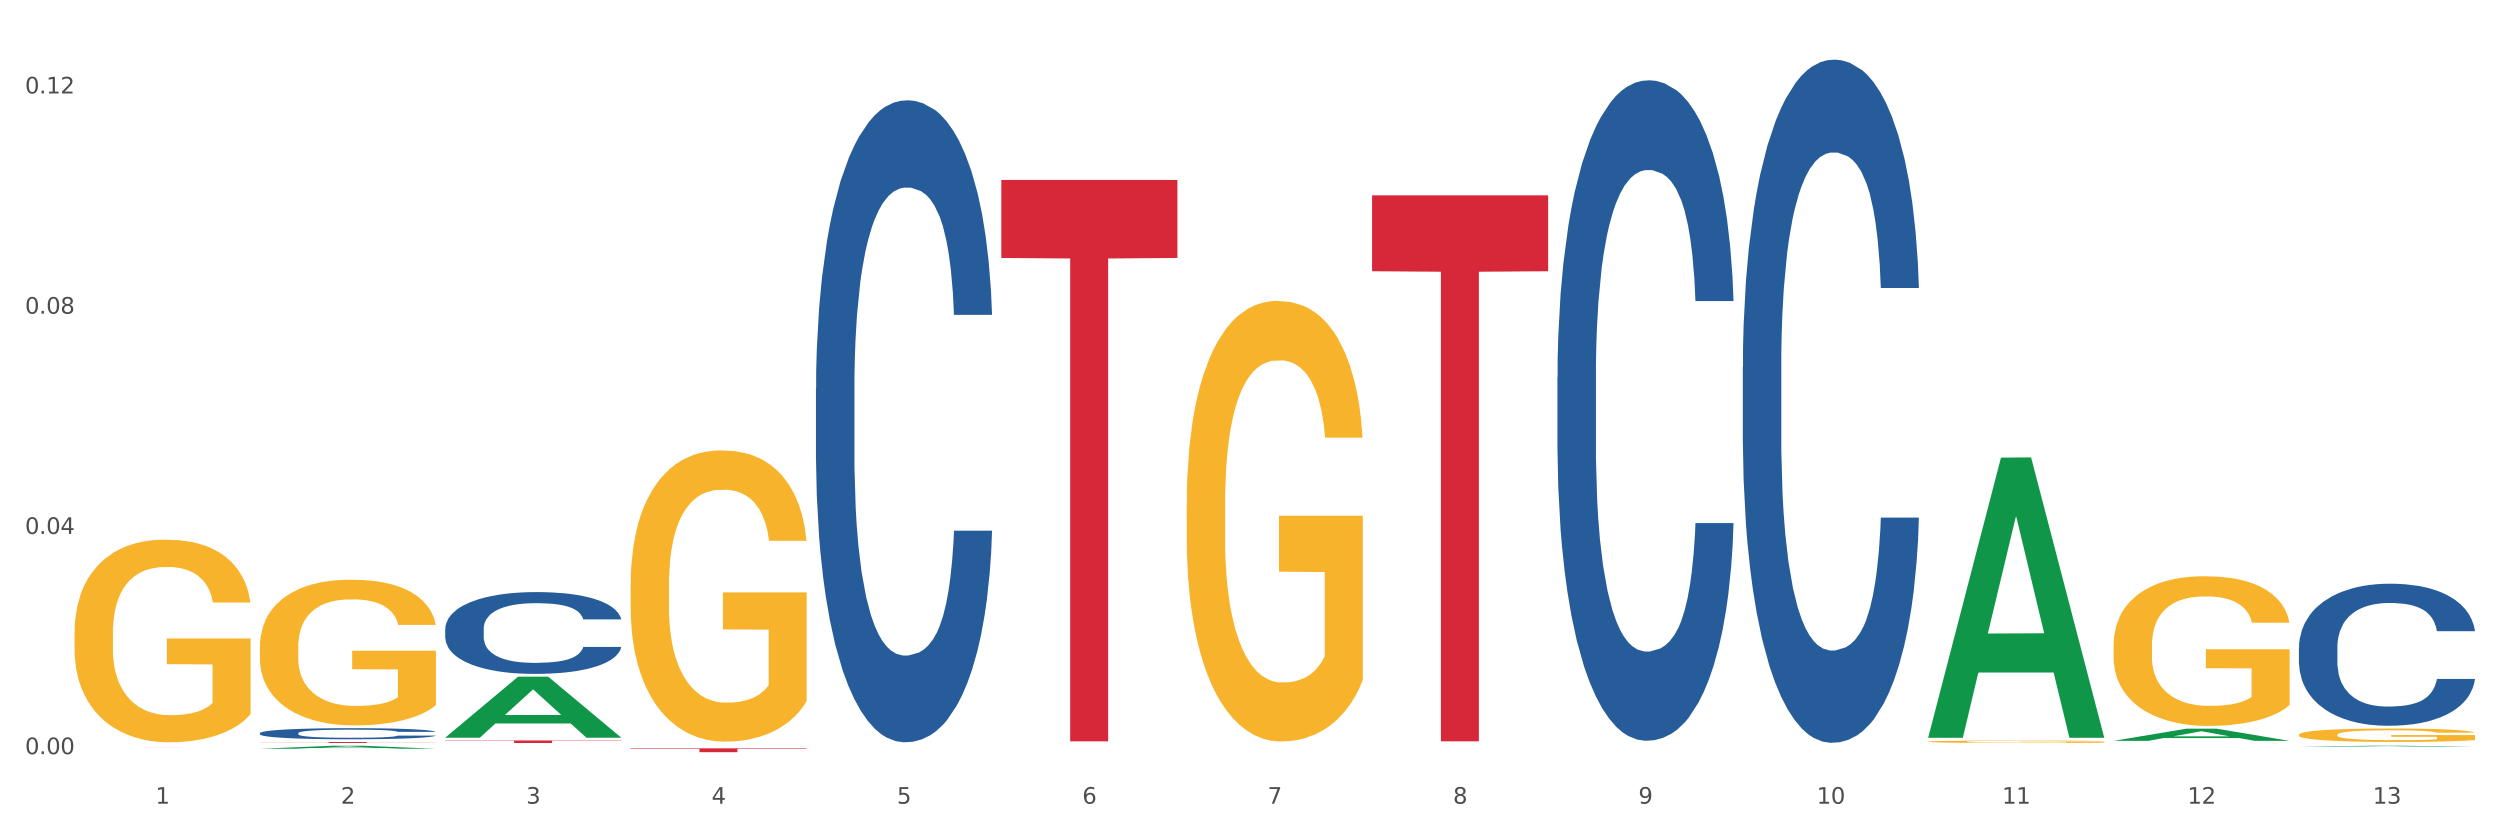 <?xml version="1.0" encoding="utf-8" standalone="no"?>
<!DOCTYPE svg PUBLIC "-//W3C//DTD SVG 1.1//EN"
  "http://www.w3.org/Graphics/SVG/1.1/DTD/svg11.dtd">
<svg xmlns:xlink="http://www.w3.org/1999/xlink" width="1080pt" height="360pt" viewBox="0 0 1080 360" xmlns="http://www.w3.org/2000/svg" version="1.1">
 <rect x="0" y="0" width="1080" height="360" fill="#333333" stroke="none"/>
 <defs>
  <style type="text/css">*{stroke-linejoin: round; stroke-linecap: butt}</style>
 </defs>
 <g id="figure_1">
  <g id="patch_1">
   <path d="M 0 360 
L 1080 360 
L 1080 0 
L 0 0 
z
" style="fill: #ffffff; stroke: #ffffff; stroke-linejoin: miter"/>
  </g>
  <g id="axes_1">
   <g id="matplotlib.axis_1">
    <g id="xtick_1">
     <g id="text_1">
      <!-- 1 -->
      <g style="fill: #4d4d4d" transform="translate(67.159 347.204) scale(0.096 -0.096)">
       <defs>
        <path id="DejaVuSans-31" d="M 794 531 
L 1825 531 
L 1825 4091 
L 703 3866 
L 703 4441 
L 1819 4666 
L 2450 4666 
L 2450 531 
L 3481 531 
L 3481 0 
L 794 0 
L 794 531 
z
" transform="scale(0.016)"/>
       </defs>
       <use xlink:href="#DejaVuSans-31"/>
      </g>
     </g>
    </g>
    <g id="xtick_2">
     <g id="text_2">
      <!-- 2 -->
      <g style="fill: #4d4d4d" transform="translate(147.238 347.204) scale(0.096 -0.096)">
       <defs>
        <path id="DejaVuSans-32" d="M 1228 531 
L 3431 531 
L 3431 0 
L 469 0 
L 469 531 
Q 828 903 1448 1529 
Q 2069 2156 2228 2338 
Q 2531 2678 2651 2914 
Q 2772 3150 2772 3378 
Q 2772 3750 2511 3984 
Q 2250 4219 1831 4219 
Q 1534 4219 1204 4116 
Q 875 4013 500 3803 
L 500 4441 
Q 881 4594 1212 4672 
Q 1544 4750 1819 4750 
Q 2544 4750 2975 4387 
Q 3406 4025 3406 3419 
Q 3406 3131 3298 2873 
Q 3191 2616 2906 2266 
Q 2828 2175 2409 1742 
Q 1991 1309 1228 531 
z
" transform="scale(0.016)"/>
       </defs>
       <use xlink:href="#DejaVuSans-32"/>
      </g>
     </g>
    </g>
    <g id="xtick_3">
     <g id="text_3">
      <!-- 3 -->
      <g style="fill: #4d4d4d" transform="translate(227.317 347.204) scale(0.096 -0.096)">
       <defs>
        <path id="DejaVuSans-33" d="M 2597 2516 
Q 3050 2419 3304 2112 
Q 3559 1806 3559 1356 
Q 3559 666 3084 287 
Q 2609 -91 1734 -91 
Q 1441 -91 1130 -33 
Q 819 25 488 141 
L 488 750 
Q 750 597 1062 519 
Q 1375 441 1716 441 
Q 2309 441 2620 675 
Q 2931 909 2931 1356 
Q 2931 1769 2642 2001 
Q 2353 2234 1838 2234 
L 1294 2234 
L 1294 2753 
L 1863 2753 
Q 2328 2753 2575 2939 
Q 2822 3125 2822 3475 
Q 2822 3834 2567 4026 
Q 2313 4219 1838 4219 
Q 1578 4219 1281 4162 
Q 984 4106 628 3988 
L 628 4550 
Q 988 4650 1302 4700 
Q 1616 4750 1894 4750 
Q 2613 4750 3031 4423 
Q 3450 4097 3450 3541 
Q 3450 3153 3228 2886 
Q 3006 2619 2597 2516 
z
" transform="scale(0.016)"/>
       </defs>
       <use xlink:href="#DejaVuSans-33"/>
      </g>
     </g>
    </g>
    <g id="xtick_4">
     <g id="text_4">
      <!-- 4 -->
      <g style="fill: #4d4d4d" transform="translate(307.396 347.204) scale(0.096 -0.096)">
       <defs>
        <path id="DejaVuSans-34" d="M 2419 4116 
L 825 1625 
L 2419 1625 
L 2419 4116 
z
M 2253 4666 
L 3047 4666 
L 3047 1625 
L 3713 1625 
L 3713 1100 
L 3047 1100 
L 3047 0 
L 2419 0 
L 2419 1100 
L 313 1100 
L 313 1709 
L 2253 4666 
z
" transform="scale(0.016)"/>
       </defs>
       <use xlink:href="#DejaVuSans-34"/>
      </g>
     </g>
    </g>
    <g id="xtick_5">
     <g id="text_5">
      <!-- 5 -->
      <g style="fill: #4d4d4d" transform="translate(387.475 347.204) scale(0.096 -0.096)">
       <defs>
        <path id="DejaVuSans-35" d="M 691 4666 
L 3169 4666 
L 3169 4134 
L 1269 4134 
L 1269 2991 
Q 1406 3038 1543 3061 
Q 1681 3084 1819 3084 
Q 2600 3084 3056 2656 
Q 3513 2228 3513 1497 
Q 3513 744 3044 326 
Q 2575 -91 1722 -91 
Q 1428 -91 1123 -41 
Q 819 9 494 109 
L 494 744 
Q 775 591 1075 516 
Q 1375 441 1709 441 
Q 2250 441 2565 725 
Q 2881 1009 2881 1497 
Q 2881 1984 2565 2268 
Q 2250 2553 1709 2553 
Q 1456 2553 1204 2497 
Q 953 2441 691 2322 
L 691 4666 
z
" transform="scale(0.016)"/>
       </defs>
       <use xlink:href="#DejaVuSans-35"/>
      </g>
     </g>
    </g>
    <g id="xtick_6">
     <g id="text_6">
      <!-- 6 -->
      <g style="fill: #4d4d4d" transform="translate(467.554 347.204) scale(0.096 -0.096)">
       <defs>
        <path id="DejaVuSans-36" d="M 2113 2584 
Q 1688 2584 1439 2293 
Q 1191 2003 1191 1497 
Q 1191 994 1439 701 
Q 1688 409 2113 409 
Q 2538 409 2786 701 
Q 3034 994 3034 1497 
Q 3034 2003 2786 2293 
Q 2538 2584 2113 2584 
z
M 3366 4563 
L 3366 3988 
Q 3128 4100 2886 4159 
Q 2644 4219 2406 4219 
Q 1781 4219 1451 3797 
Q 1122 3375 1075 2522 
Q 1259 2794 1537 2939 
Q 1816 3084 2150 3084 
Q 2853 3084 3261 2657 
Q 3669 2231 3669 1497 
Q 3669 778 3244 343 
Q 2819 -91 2113 -91 
Q 1303 -91 875 529 
Q 447 1150 447 2328 
Q 447 3434 972 4092 
Q 1497 4750 2381 4750 
Q 2619 4750 2861 4703 
Q 3103 4656 3366 4563 
z
" transform="scale(0.016)"/>
       </defs>
       <use xlink:href="#DejaVuSans-36"/>
      </g>
     </g>
    </g>
    <g id="xtick_7">
     <g id="text_7">
      <!-- 7 -->
      <g style="fill: #4d4d4d" transform="translate(547.634 347.204) scale(0.096 -0.096)">
       <defs>
        <path id="DejaVuSans-37" d="M 525 4666 
L 3525 4666 
L 3525 4397 
L 1831 0 
L 1172 0 
L 2766 4134 
L 525 4134 
L 525 4666 
z
" transform="scale(0.016)"/>
       </defs>
       <use xlink:href="#DejaVuSans-37"/>
      </g>
     </g>
    </g>
    <g id="xtick_8">
     <g id="text_8">
      <!-- 8 -->
      <g style="fill: #4d4d4d" transform="translate(627.713 347.204) scale(0.096 -0.096)">
       <defs>
        <path id="DejaVuSans-38" d="M 2034 2216 
Q 1584 2216 1326 1975 
Q 1069 1734 1069 1313 
Q 1069 891 1326 650 
Q 1584 409 2034 409 
Q 2484 409 2743 651 
Q 3003 894 3003 1313 
Q 3003 1734 2745 1975 
Q 2488 2216 2034 2216 
z
M 1403 2484 
Q 997 2584 770 2862 
Q 544 3141 544 3541 
Q 544 4100 942 4425 
Q 1341 4750 2034 4750 
Q 2731 4750 3128 4425 
Q 3525 4100 3525 3541 
Q 3525 3141 3298 2862 
Q 3072 2584 2669 2484 
Q 3125 2378 3379 2068 
Q 3634 1759 3634 1313 
Q 3634 634 3220 271 
Q 2806 -91 2034 -91 
Q 1263 -91 848 271 
Q 434 634 434 1313 
Q 434 1759 690 2068 
Q 947 2378 1403 2484 
z
M 1172 3481 
Q 1172 3119 1398 2916 
Q 1625 2713 2034 2713 
Q 2441 2713 2670 2916 
Q 2900 3119 2900 3481 
Q 2900 3844 2670 4047 
Q 2441 4250 2034 4250 
Q 1625 4250 1398 4047 
Q 1172 3844 1172 3481 
z
" transform="scale(0.016)"/>
       </defs>
       <use xlink:href="#DejaVuSans-38"/>
      </g>
     </g>
    </g>
    <g id="xtick_9">
     <g id="text_9">
      <!-- 9 -->
      <g style="fill: #4d4d4d" transform="translate(707.792 347.204) scale(0.096 -0.096)">
       <defs>
        <path id="DejaVuSans-39" d="M 703 97 
L 703 672 
Q 941 559 1184 500 
Q 1428 441 1663 441 
Q 2288 441 2617 861 
Q 2947 1281 2994 2138 
Q 2813 1869 2534 1725 
Q 2256 1581 1919 1581 
Q 1219 1581 811 2004 
Q 403 2428 403 3163 
Q 403 3881 828 4315 
Q 1253 4750 1959 4750 
Q 2769 4750 3195 4129 
Q 3622 3509 3622 2328 
Q 3622 1225 3098 567 
Q 2575 -91 1691 -91 
Q 1453 -91 1209 -44 
Q 966 3 703 97 
z
M 1959 2075 
Q 2384 2075 2632 2365 
Q 2881 2656 2881 3163 
Q 2881 3666 2632 3958 
Q 2384 4250 1959 4250 
Q 1534 4250 1286 3958 
Q 1038 3666 1038 3163 
Q 1038 2656 1286 2365 
Q 1534 2075 1959 2075 
z
" transform="scale(0.016)"/>
       </defs>
       <use xlink:href="#DejaVuSans-39"/>
      </g>
     </g>
    </g>
    <g id="xtick_10">
     <g id="text_10">
      <!-- 10 -->
      <g style="fill: #4d4d4d" transform="translate(784.817 347.204) scale(0.096 -0.096)">
       <defs>
        <path id="DejaVuSans-30" d="M 2034 4250 
Q 1547 4250 1301 3770 
Q 1056 3291 1056 2328 
Q 1056 1369 1301 889 
Q 1547 409 2034 409 
Q 2525 409 2770 889 
Q 3016 1369 3016 2328 
Q 3016 3291 2770 3770 
Q 2525 4250 2034 4250 
z
M 2034 4750 
Q 2819 4750 3233 4129 
Q 3647 3509 3647 2328 
Q 3647 1150 3233 529 
Q 2819 -91 2034 -91 
Q 1250 -91 836 529 
Q 422 1150 422 2328 
Q 422 3509 836 4129 
Q 1250 4750 2034 4750 
z
" transform="scale(0.016)"/>
       </defs>
       <use xlink:href="#DejaVuSans-31"/>
       <use xlink:href="#DejaVuSans-30" transform="translate(63.623 0)"/>
      </g>
     </g>
    </g>
    <g id="xtick_11">
     <g id="text_11">
      <!-- 11 -->
      <g style="fill: #4d4d4d" transform="translate(864.896 347.204) scale(0.096 -0.096)">
       <use xlink:href="#DejaVuSans-31"/>
       <use xlink:href="#DejaVuSans-31" transform="translate(63.623 0)"/>
      </g>
     </g>
    </g>
    <g id="xtick_12">
     <g id="text_12">
      <!-- 12 -->
      <g style="fill: #4d4d4d" transform="translate(944.975 347.204) scale(0.096 -0.096)">
       <use xlink:href="#DejaVuSans-31"/>
       <use xlink:href="#DejaVuSans-32" transform="translate(63.623 0)"/>
      </g>
     </g>
    </g>
    <g id="xtick_13">
     <g id="text_13">
      <!-- 13 -->
      <g style="fill: #4d4d4d" transform="translate(1025.054 347.204) scale(0.096 -0.096)">
       <use xlink:href="#DejaVuSans-31"/>
       <use xlink:href="#DejaVuSans-33" transform="translate(63.623 0)"/>
      </g>
     </g>
    </g>
    <g id="xtick_14"/>
    <g id="xtick_15"/>
    <g id="xtick_16"/>
    <g id="xtick_17"/>
    <g id="xtick_18"/>
    <g id="xtick_19"/>
    <g id="xtick_20"/>
    <g id="xtick_21"/>
    <g id="xtick_22"/>
    <g id="xtick_23"/>
    <g id="xtick_24"/>
    <g id="xtick_25"/>
   </g>
   <g id="matplotlib.axis_2">
    <g id="ytick_1">
     <g id="text_14">
      <!-- 0.00 -->
      <g style="fill: #4d4d4d" transform="translate(10.8 325.802) scale(0.096 -0.096)">
       <defs>
        <path id="DejaVuSans-2e" d="M 684 794 
L 1344 794 
L 1344 0 
L 684 0 
L 684 794 
z
" transform="scale(0.016)"/>
       </defs>
       <use xlink:href="#DejaVuSans-30"/>
       <use xlink:href="#DejaVuSans-2e" transform="translate(63.623 0)"/>
       <use xlink:href="#DejaVuSans-30" transform="translate(95.41 0)"/>
       <use xlink:href="#DejaVuSans-30" transform="translate(159.033 0)"/>
      </g>
     </g>
    </g>
    <g id="ytick_2">
     <g id="text_15">
      <!-- 0.04 -->
      <g style="fill: #4d4d4d" transform="translate(10.8 230.66) scale(0.096 -0.096)">
       <use xlink:href="#DejaVuSans-30"/>
       <use xlink:href="#DejaVuSans-2e" transform="translate(63.623 0)"/>
       <use xlink:href="#DejaVuSans-30" transform="translate(95.41 0)"/>
       <use xlink:href="#DejaVuSans-34" transform="translate(159.033 0)"/>
      </g>
     </g>
    </g>
    <g id="ytick_3">
     <g id="text_16">
      <!-- 0.08 -->
      <g style="fill: #4d4d4d" transform="translate(10.8 135.517) scale(0.096 -0.096)">
       <use xlink:href="#DejaVuSans-30"/>
       <use xlink:href="#DejaVuSans-2e" transform="translate(63.623 0)"/>
       <use xlink:href="#DejaVuSans-30" transform="translate(95.41 0)"/>
       <use xlink:href="#DejaVuSans-38" transform="translate(159.033 0)"/>
      </g>
     </g>
    </g>
    <g id="ytick_4">
     <g id="text_17">
      <!-- 0.12 -->
      <g style="fill: #4d4d4d" transform="translate(10.8 40.374) scale(0.096 -0.096)">
       <use xlink:href="#DejaVuSans-30"/>
       <use xlink:href="#DejaVuSans-2e" transform="translate(63.623 0)"/>
       <use xlink:href="#DejaVuSans-31" transform="translate(95.41 0)"/>
       <use xlink:href="#DejaVuSans-32" transform="translate(159.033 0)"/>
      </g>
     </g>
    </g>
    <g id="ytick_5"/>
    <g id="ytick_6"/>
    <g id="ytick_7"/>
   </g>
   <g id="PolyCollection_1">
    <path d="M 112.254 323.459 
L 112.333 323.458 
L 143.704 322.156 
L 156.723 322.155 
L 188.329 323.462 
L 173.271 323.462 
L 166.448 323.157 
L 134.057 323.157 
L 133.822 323.162 
L 127.234 323.462 
L 112.254 323.462 
L 112.254 323.459 
L 138.135 322.976 
L 162.37 322.975 
L 150.37 322.434 
L 150.213 322.431 
L 150.056 322.435 
L 138.057 322.975 
L 138.135 322.976 
L 112.254 323.459 
z
" clip-path="url(#p201e40724d)" style="fill: #109648"/>
    <path d="M 272.412 323.274 
L 348.488 323.274 
L 348.488 323.507 
L 318.562 323.508 
L 318.562 324.95 
L 302.157 324.95 
L 302.157 323.508 
L 272.412 323.507 
L 272.412 323.275 
L 272.412 323.274 
z
" clip-path="url(#p201e40724d)" style="fill: #d62839"/>
    <path d="M 192.333 319.873 
L 268.408 319.873 
L 268.408 320.025 
L 238.483 320.027 
L 238.483 320.969 
L 222.078 320.969 
L 222.078 320.027 
L 192.333 320.025 
L 192.333 319.874 
L 192.333 319.873 
z
" clip-path="url(#p201e40724d)" style="fill: #d62839"/>
    <path d="M 112.254 320.549 
L 188.329 320.549 
L 188.329 320.608 
L 158.404 320.608 
L 158.404 320.969 
L 141.999 320.969 
L 141.999 320.608 
L 112.254 320.608 
L 112.254 320.55 
L 112.254 320.549 
z
" clip-path="url(#p201e40724d)" style="fill: #d62839"/>
    <path d="M 32.175 322.982 
L 108.25 322.982 
L 108.25 322.988 
L 78.325 322.988 
L 78.325 323.027 
L 61.92 323.027 
L 61.92 322.988 
L 32.175 322.988 
L 32.175 322.982 
L 32.175 322.982 
z
" clip-path="url(#p201e40724d)" style="fill: #d62839"/>
    <path d="M 192.333 271.66 
L 192.423 271.627 
L 192.423 270.724 
L 192.693 269.497 
L 193.682 267.238 
L 194.941 265.527 
L 197.099 263.526 
L 198.268 262.687 
L 199.797 261.751 
L 202.944 260.234 
L 206.541 258.943 
L 209.059 258.233 
L 210.947 257.781 
L 215.174 256.974 
L 217.602 256.619 
L 220.12 256.328 
L 222.278 256.135 
L 225.875 255.909 
L 228.752 255.812 
L 232.079 255.78 
L 234.867 255.812 
L 238.554 255.941 
L 243.949 256.328 
L 246.018 256.554 
L 248.805 256.941 
L 251.683 257.458 
L 254.021 257.974 
L 256.718 258.717 
L 259.506 259.685 
L 262.204 260.911 
L 264.092 262.041 
L 265.621 263.235 
L 266.97 264.688 
L 267.959 266.269 
L 268.408 267.593 
L 251.953 267.593 
L 251.503 266.398 
L 250.604 265.107 
L 249.704 264.236 
L 248.715 263.526 
L 247.187 262.719 
L 245.838 262.203 
L 243.59 261.589 
L 241.521 261.202 
L 239.813 260.976 
L 237.745 260.782 
L 233.338 260.589 
L 230.191 260.589 
L 228.213 260.653 
L 225.785 260.815 
L 223.717 261.041 
L 221.289 261.428 
L 219.4 261.848 
L 217.512 262.396 
L 216.433 262.784 
L 214.814 263.494 
L 213.735 264.075 
L 212.296 265.075 
L 211.487 265.785 
L 210.048 267.625 
L 209.419 268.981 
L 209.149 269.917 
L 208.969 270.949 
L 208.969 275.985 
L 209.509 278.244 
L 209.958 279.212 
L 210.678 280.31 
L 212.027 281.73 
L 214.005 283.118 
L 216.073 284.118 
L 217.782 284.732 
L 219.4 285.183 
L 221.019 285.538 
L 222.997 285.861 
L 224.616 286.055 
L 227.044 286.248 
L 229.921 286.345 
L 232.169 286.345 
L 236.755 286.184 
L 238.824 286.023 
L 240.802 285.797 
L 242.96 285.442 
L 244.669 285.054 
L 245.658 284.764 
L 247.276 284.151 
L 248.535 283.505 
L 249.615 282.763 
L 250.334 282.117 
L 251.143 281.149 
L 251.773 280.051 
L 251.953 279.47 
L 268.408 279.47 
L 268.049 280.632 
L 267.419 281.762 
L 266.16 283.279 
L 265.171 284.151 
L 263.643 285.216 
L 262.024 286.119 
L 259.776 287.12 
L 257.708 287.862 
L 255.549 288.508 
L 253.211 289.089 
L 248.985 289.896 
L 247.456 290.122 
L 244.219 290.509 
L 241.701 290.735 
L 238.014 290.961 
L 234.238 291.09 
L 230.281 291.122 
L 226.774 291.058 
L 222.907 290.864 
L 220.479 290.67 
L 217.782 290.38 
L 214.634 289.928 
L 211.667 289.379 
L 208.879 288.734 
L 206.271 287.991 
L 203.843 287.152 
L 200.696 285.764 
L 198.358 284.409 
L 196.65 283.15 
L 195.481 282.085 
L 194.312 280.729 
L 193.682 279.793 
L 192.693 277.534 
L 192.333 275.436 
L 192.333 271.66 
z
" clip-path="url(#p201e40724d)" style="fill: #255c99"/>
    <path d="M 993.125 317.399 
L 993.215 317.394 
L 993.215 317.203 
L 993.394 317.039 
L 994.292 316.641 
L 995.64 316.312 
L 996.628 316.137 
L 997.616 315.994 
L 998.783 315.851 
L 1000.22 315.702 
L 1002.825 315.485 
L 1004.442 315.373 
L 1006.418 315.256 
L 1010.01 315.087 
L 1012.615 314.991 
L 1015.31 314.912 
L 1019.711 314.816 
L 1022.585 314.774 
L 1025.639 314.742 
L 1029.321 314.721 
L 1032.105 314.715 
L 1038.213 314.731 
L 1043.422 314.779 
L 1045.937 314.816 
L 1049.171 314.88 
L 1050.877 314.922 
L 1053.662 315.007 
L 1056.536 315.119 
L 1058.512 315.214 
L 1061.476 315.394 
L 1063.721 315.575 
L 1065.787 315.797 
L 1066.865 315.951 
L 1067.673 316.095 
L 1068.392 316.259 
L 1069.11 316.519 
L 1052.943 316.519 
L 1052.314 316.333 
L 1051.326 316.158 
L 1049.889 315.988 
L 1048.632 315.882 
L 1046.476 315.75 
L 1044.5 315.665 
L 1042.434 315.601 
L 1039.92 315.548 
L 1037.944 315.522 
L 1035.159 315.5 
L 1029.68 315.506 
L 1025.998 315.548 
L 1023.483 315.601 
L 1021.866 315.649 
L 1020.429 315.702 
L 1018.813 315.776 
L 1016.926 315.888 
L 1015.579 315.988 
L 1014.232 316.116 
L 1013.154 316.243 
L 1012.166 316.392 
L 1011.358 316.551 
L 1010.729 316.715 
L 1010.19 316.917 
L 1009.741 317.251 
L 1009.741 317.977 
L 1009.921 318.142 
L 1010.37 318.359 
L 1010.909 318.524 
L 1011.807 318.72 
L 1012.615 318.853 
L 1014.142 319.043 
L 1015.849 319.203 
L 1017.196 319.303 
L 1018.543 319.388 
L 1020.878 319.505 
L 1023.483 319.6 
L 1025.728 319.659 
L 1028.782 319.712 
L 1030.848 319.733 
L 1032.644 319.744 
L 1037.045 319.744 
L 1040.189 319.728 
L 1043.692 319.691 
L 1046.386 319.643 
L 1048.632 319.584 
L 1051.147 319.489 
L 1052.763 319.399 
L 1052.763 318.29 
L 1033.004 318.285 
L 1033.004 317.548 
L 1069.2 317.548 
L 1069.2 319.712 
L 1067.673 319.823 
L 1065.967 319.924 
L 1064.17 320.014 
L 1061.476 320.125 
L 1058.242 320.232 
L 1055.368 320.306 
L 1052.314 320.369 
L 1048.722 320.428 
L 1044.051 320.481 
L 1041.177 320.502 
L 1037.584 320.518 
L 1033.363 320.523 
L 1029.68 320.513 
L 1026.088 320.486 
L 1022.315 320.438 
L 1018.633 320.369 
L 1015.849 320.301 
L 1013.064 320.216 
L 1010.1 320.104 
L 1007.765 319.998 
L 1005.969 319.903 
L 1003.993 319.781 
L 1001.837 319.622 
L 1000.22 319.478 
L 998.783 319.33 
L 997.256 319.139 
L 996.179 318.975 
L 995.101 318.768 
L 994.472 318.614 
L 993.754 318.375 
L 993.215 318.041 
L 993.125 317.399 
z
" clip-path="url(#p201e40724d)" style="fill: #f7b32b"/>
    <path d="M 913.046 278.817 
L 913.135 278.758 
L 913.135 276.632 
L 913.315 274.802 
L 914.213 270.373 
L 915.561 266.712 
L 916.549 264.763 
L 917.537 263.169 
L 918.704 261.575 
L 920.141 259.921 
L 922.746 257.5 
L 924.363 256.26 
L 926.339 254.961 
L 929.931 253.071 
L 932.536 252.008 
L 935.231 251.123 
L 939.632 250.06 
L 942.506 249.587 
L 945.559 249.233 
L 949.242 248.997 
L 952.026 248.938 
L 958.134 249.115 
L 963.343 249.646 
L 965.858 250.06 
L 969.092 250.768 
L 970.798 251.241 
L 973.582 252.186 
L 976.457 253.426 
L 978.433 254.489 
L 981.397 256.496 
L 983.642 258.504 
L 985.708 260.984 
L 986.786 262.697 
L 987.594 264.291 
L 988.312 266.121 
L 989.031 269.015 
L 972.864 269.015 
L 972.235 266.948 
L 971.247 264.999 
L 969.81 263.11 
L 968.553 261.929 
L 966.397 260.453 
L 964.421 259.508 
L 962.355 258.799 
L 959.84 258.209 
L 957.864 257.913 
L 955.08 257.677 
L 949.601 257.736 
L 945.919 258.209 
L 943.404 258.799 
L 941.787 259.331 
L 940.35 259.921 
L 938.733 260.748 
L 936.847 261.988 
L 935.5 263.11 
L 934.153 264.527 
L 933.075 265.944 
L 932.087 267.598 
L 931.279 269.369 
L 930.65 271.2 
L 930.111 273.444 
L 929.662 277.164 
L 929.662 285.254 
L 929.841 287.084 
L 930.291 289.505 
L 930.829 291.336 
L 931.728 293.521 
L 932.536 294.997 
L 934.063 297.123 
L 935.769 298.894 
L 937.117 300.016 
L 938.464 300.961 
L 940.799 302.26 
L 943.404 303.323 
L 945.649 303.973 
L 948.703 304.563 
L 950.769 304.799 
L 952.565 304.918 
L 956.966 304.918 
L 960.11 304.74 
L 963.613 304.327 
L 966.307 303.796 
L 968.553 303.146 
L 971.068 302.083 
L 972.684 301.079 
L 972.684 288.738 
L 952.925 288.679 
L 952.925 280.471 
L 989.121 280.471 
L 989.121 304.563 
L 987.594 305.803 
L 985.887 306.925 
L 984.091 307.929 
L 981.397 309.169 
L 978.163 310.35 
L 975.289 311.177 
L 972.235 311.885 
L 968.643 312.535 
L 963.972 313.126 
L 961.098 313.362 
L 957.505 313.539 
L 953.284 313.598 
L 949.601 313.48 
L 946.009 313.185 
L 942.236 312.653 
L 938.554 311.885 
L 935.769 311.118 
L 932.985 310.173 
L 930.021 308.933 
L 927.686 307.752 
L 925.89 306.689 
L 923.914 305.331 
L 921.758 303.559 
L 920.141 301.965 
L 918.704 300.312 
L 917.177 298.186 
L 916.099 296.355 
L 915.022 294.052 
L 914.393 292.34 
L 913.674 289.683 
L 913.135 285.962 
L 913.046 278.817 
z
" clip-path="url(#p201e40724d)" style="fill: #f7b32b"/>
    <path d="M 432.571 77.737 
L 508.646 77.737 
L 508.646 111.441 
L 478.721 111.668 
L 478.721 320.265 
L 462.316 320.265 
L 462.316 111.668 
L 432.571 111.441 
L 432.571 77.965 
L 432.571 77.737 
z
" clip-path="url(#p201e40724d)" style="fill: #d62839"/>
    <path d="M 832.967 320.403 
L 833.056 320.402 
L 833.056 320.367 
L 833.236 320.338 
L 834.134 320.265 
L 835.481 320.206 
L 836.469 320.174 
L 837.457 320.148 
L 838.625 320.122 
L 840.062 320.095 
L 842.667 320.056 
L 844.283 320.036 
L 846.259 320.014 
L 849.852 319.984 
L 852.457 319.966 
L 855.151 319.952 
L 859.552 319.935 
L 862.427 319.927 
L 865.48 319.921 
L 869.163 319.917 
L 871.947 319.916 
L 878.055 319.919 
L 883.264 319.928 
L 885.779 319.935 
L 889.012 319.946 
L 890.719 319.954 
L 893.503 319.969 
L 896.377 319.989 
L 898.353 320.007 
L 901.317 320.039 
L 903.563 320.072 
L 905.629 320.113 
L 906.706 320.14 
L 907.515 320.166 
L 908.233 320.196 
L 908.952 320.243 
L 892.785 320.243 
L 892.156 320.21 
L 891.168 320.178 
L 889.731 320.147 
L 888.474 320.128 
L 886.318 320.104 
L 884.342 320.089 
L 882.276 320.077 
L 879.761 320.067 
L 877.785 320.063 
L 875.001 320.059 
L 869.522 320.06 
L 865.84 320.067 
L 863.325 320.077 
L 861.708 320.086 
L 860.271 320.095 
L 858.654 320.109 
L 856.768 320.129 
L 855.421 320.147 
L 854.074 320.17 
L 852.996 320.193 
L 852.008 320.22 
L 851.199 320.249 
L 850.571 320.279 
L 850.032 320.315 
L 849.583 320.376 
L 849.583 320.508 
L 849.762 320.538 
L 850.211 320.577 
L 850.75 320.607 
L 851.648 320.642 
L 852.457 320.667 
L 853.984 320.701 
L 855.69 320.73 
L 857.038 320.748 
L 858.385 320.764 
L 860.72 320.785 
L 863.325 320.802 
L 865.57 320.813 
L 868.624 320.822 
L 870.69 320.826 
L 872.486 320.828 
L 876.887 320.828 
L 880.031 320.825 
L 883.534 320.818 
L 886.228 320.81 
L 888.474 320.799 
L 890.988 320.782 
L 892.605 320.766 
L 892.605 320.565 
L 872.845 320.564 
L 872.845 320.43 
L 909.042 320.43 
L 909.042 320.822 
L 907.515 320.843 
L 905.808 320.861 
L 904.012 320.877 
L 901.317 320.897 
L 898.084 320.917 
L 895.21 320.93 
L 892.156 320.942 
L 888.563 320.952 
L 883.893 320.962 
L 881.019 320.966 
L 877.426 320.969 
L 873.205 320.969 
L 869.522 320.968 
L 865.929 320.963 
L 862.157 320.954 
L 858.475 320.942 
L 855.69 320.929 
L 852.906 320.914 
L 849.942 320.894 
L 847.607 320.874 
L 845.81 320.857 
L 843.834 320.835 
L 841.679 320.806 
L 840.062 320.78 
L 838.625 320.753 
L 837.098 320.718 
L 836.02 320.689 
L 834.942 320.651 
L 834.314 320.623 
L 833.595 320.58 
L 833.056 320.519 
L 832.967 320.403 
z
" clip-path="url(#p201e40724d)" style="fill: #f7b32b"/>
    <path d="M 272.412 252.711 
L 272.502 252.596 
L 272.502 248.459 
L 272.682 244.896 
L 273.58 236.277 
L 274.927 229.152 
L 275.915 225.359 
L 276.903 222.257 
L 278.071 219.154 
L 279.508 215.936 
L 282.113 211.224 
L 283.729 208.811 
L 285.705 206.283 
L 289.298 202.605 
L 291.903 200.536 
L 294.597 198.813 
L 298.998 196.744 
L 301.873 195.825 
L 304.926 195.135 
L 308.609 194.676 
L 311.393 194.561 
L 317.501 194.905 
L 322.71 195.94 
L 325.225 196.744 
L 328.458 198.123 
L 330.165 199.043 
L 332.949 200.881 
L 335.823 203.295 
L 337.799 205.363 
L 340.763 209.27 
L 343.009 213.178 
L 345.075 218.004 
L 346.152 221.337 
L 346.961 224.44 
L 347.679 228.003 
L 348.398 233.634 
L 332.231 233.634 
L 331.602 229.612 
L 330.614 225.819 
L 329.177 222.142 
L 327.919 219.843 
L 325.764 216.97 
L 323.788 215.131 
L 321.722 213.752 
L 319.207 212.603 
L 317.231 212.029 
L 314.447 211.569 
L 308.968 211.684 
L 305.286 212.603 
L 302.771 213.752 
L 301.154 214.787 
L 299.717 215.936 
L 298.1 217.545 
L 296.214 219.958 
L 294.867 222.142 
L 293.52 224.9 
L 292.442 227.658 
L 291.454 230.876 
L 290.645 234.323 
L 290.017 237.886 
L 289.478 242.253 
L 289.029 249.493 
L 289.029 265.237 
L 289.208 268.8 
L 289.657 273.511 
L 290.196 277.074 
L 291.094 281.326 
L 291.903 284.199 
L 293.43 288.336 
L 295.136 291.784 
L 296.483 293.967 
L 297.831 295.806 
L 300.166 298.334 
L 302.771 300.403 
L 305.016 301.667 
L 308.07 302.816 
L 310.136 303.276 
L 311.932 303.506 
L 316.333 303.506 
L 319.477 303.161 
L 322.98 302.357 
L 325.674 301.322 
L 327.919 300.058 
L 330.434 297.99 
L 332.051 296.036 
L 332.051 272.017 
L 312.291 271.903 
L 312.291 255.928 
L 348.488 255.928 
L 348.488 302.816 
L 346.961 305.23 
L 345.254 307.413 
L 343.458 309.367 
L 340.763 311.78 
L 337.53 314.079 
L 334.656 315.687 
L 331.602 317.067 
L 328.009 318.331 
L 323.339 319.48 
L 320.465 319.94 
L 316.872 320.284 
L 312.651 320.399 
L 308.968 320.169 
L 305.375 319.595 
L 301.603 318.561 
L 297.921 317.067 
L 295.136 315.573 
L 292.352 313.734 
L 289.388 311.32 
L 287.053 309.022 
L 285.256 306.953 
L 283.28 304.31 
L 281.125 300.863 
L 279.508 297.76 
L 278.071 294.542 
L 276.544 290.405 
L 275.466 286.842 
L 274.388 282.36 
L 273.76 279.028 
L 273.041 273.856 
L 272.502 266.616 
L 272.412 252.711 
z
" clip-path="url(#p201e40724d)" style="fill: #f7b32b"/>
    <path d="M 112.254 279.518 
L 112.344 279.461 
L 112.344 277.391 
L 112.524 275.609 
L 113.422 271.296 
L 114.769 267.732 
L 115.757 265.834 
L 116.745 264.282 
L 117.913 262.73 
L 119.35 261.12 
L 121.954 258.762 
L 123.571 257.555 
L 125.547 256.29 
L 129.14 254.45 
L 131.744 253.415 
L 134.439 252.553 
L 138.84 251.518 
L 141.714 251.058 
L 144.768 250.713 
L 148.45 250.483 
L 151.235 250.426 
L 157.342 250.598 
L 162.552 251.116 
L 165.067 251.518 
L 168.3 252.208 
L 170.007 252.668 
L 172.791 253.588 
L 175.665 254.795 
L 177.641 255.83 
L 180.605 257.785 
L 182.85 259.74 
L 184.916 262.155 
L 185.994 263.822 
L 186.802 265.374 
L 187.521 267.157 
L 188.24 269.974 
L 172.072 269.974 
L 171.444 267.962 
L 170.456 266.064 
L 169.019 264.225 
L 167.761 263.075 
L 165.606 261.637 
L 163.63 260.717 
L 161.564 260.027 
L 159.049 259.452 
L 157.073 259.165 
L 154.289 258.935 
L 148.81 258.992 
L 145.127 259.452 
L 142.612 260.027 
L 140.996 260.545 
L 139.559 261.12 
L 137.942 261.925 
L 136.056 263.132 
L 134.708 264.225 
L 133.361 265.604 
L 132.283 266.984 
L 131.295 268.594 
L 130.487 270.319 
L 129.858 272.101 
L 129.319 274.286 
L 128.87 277.908 
L 128.87 285.785 
L 129.05 287.568 
L 129.499 289.925 
L 130.038 291.707 
L 130.936 293.835 
L 131.744 295.272 
L 133.271 297.342 
L 134.978 299.067 
L 136.325 300.159 
L 137.672 301.079 
L 140.008 302.344 
L 142.612 303.379 
L 144.858 304.011 
L 147.912 304.586 
L 149.977 304.816 
L 151.774 304.931 
L 156.175 304.931 
L 159.318 304.759 
L 162.821 304.356 
L 165.516 303.839 
L 167.761 303.206 
L 170.276 302.171 
L 171.893 301.194 
L 171.893 289.177 
L 152.133 289.12 
L 152.133 281.128 
L 188.329 281.128 
L 188.329 304.586 
L 186.802 305.793 
L 185.096 306.886 
L 183.3 307.863 
L 180.605 309.071 
L 177.372 310.221 
L 174.497 311.026 
L 171.444 311.715 
L 167.851 312.348 
L 163.181 312.923 
L 160.306 313.153 
L 156.714 313.325 
L 152.492 313.383 
L 148.81 313.268 
L 145.217 312.98 
L 141.445 312.463 
L 137.762 311.715 
L 134.978 310.968 
L 132.194 310.048 
L 129.23 308.841 
L 126.894 307.691 
L 125.098 306.656 
L 123.122 305.334 
L 120.966 303.609 
L 119.35 302.056 
L 117.913 300.446 
L 116.386 298.377 
L 115.308 296.594 
L 114.23 294.352 
L 113.601 292.685 
L 112.883 290.097 
L 112.344 286.475 
L 112.254 279.518 
z
" clip-path="url(#p201e40724d)" style="fill: #f7b32b"/>
    <path d="M 32.175 273.58 
L 32.265 273.5 
L 32.265 270.621 
L 32.444 268.142 
L 33.343 262.145 
L 34.69 257.187 
L 35.678 254.549 
L 36.666 252.39 
L 37.833 250.231 
L 39.271 247.992 
L 41.875 244.713 
L 43.492 243.034 
L 45.468 241.275 
L 49.061 238.716 
L 51.665 237.277 
L 54.36 236.077 
L 58.761 234.638 
L 61.635 233.998 
L 64.689 233.518 
L 68.371 233.199 
L 71.156 233.119 
L 77.263 233.359 
L 82.473 234.078 
L 84.988 234.638 
L 88.221 235.597 
L 89.927 236.237 
L 92.712 237.517 
L 95.586 239.196 
L 97.562 240.635 
L 100.526 243.354 
L 102.771 246.073 
L 104.837 249.431 
L 105.915 251.75 
L 106.723 253.909 
L 107.442 256.388 
L 108.16 260.306 
L 91.993 260.306 
L 91.365 257.507 
L 90.377 254.868 
L 88.939 252.31 
L 87.682 250.71 
L 85.526 248.711 
L 83.55 247.432 
L 81.485 246.472 
L 78.97 245.673 
L 76.994 245.273 
L 74.209 244.953 
L 68.731 245.033 
L 65.048 245.673 
L 62.533 246.472 
L 60.917 247.192 
L 59.479 247.992 
L 57.863 249.111 
L 55.977 250.79 
L 54.629 252.31 
L 53.282 254.229 
L 52.204 256.148 
L 51.216 258.387 
L 50.408 260.786 
L 49.779 263.264 
L 49.24 266.303 
L 48.791 271.341 
L 48.791 282.296 
L 48.971 284.774 
L 49.42 288.053 
L 49.959 290.532 
L 50.857 293.49 
L 51.665 295.489 
L 53.192 298.368 
L 54.899 300.767 
L 56.246 302.286 
L 57.593 303.566 
L 59.929 305.325 
L 62.533 306.764 
L 64.779 307.644 
L 67.832 308.443 
L 69.898 308.763 
L 71.695 308.923 
L 76.096 308.923 
L 79.239 308.683 
L 82.742 308.123 
L 85.437 307.404 
L 87.682 306.524 
L 90.197 305.085 
L 91.814 303.725 
L 91.814 287.013 
L 72.054 286.933 
L 72.054 275.819 
L 108.25 275.819 
L 108.25 308.443 
L 106.723 310.122 
L 105.017 311.642 
L 103.22 313.001 
L 100.526 314.68 
L 97.292 316.28 
L 94.418 317.399 
L 91.365 318.359 
L 87.772 319.238 
L 83.101 320.038 
L 80.227 320.358 
L 76.635 320.598 
L 72.413 320.677 
L 68.731 320.518 
L 65.138 320.118 
L 61.366 319.398 
L 57.683 318.359 
L 54.899 317.319 
L 52.114 316.04 
L 49.15 314.36 
L 46.815 312.761 
L 45.019 311.322 
L 43.043 309.483 
L 40.887 307.084 
L 39.271 304.925 
L 37.833 302.686 
L 36.307 299.807 
L 35.229 297.328 
L 34.151 294.21 
L 33.522 291.891 
L 32.804 288.293 
L 32.265 283.255 
L 32.175 273.58 
z
" clip-path="url(#p201e40724d)" style="fill: #f7b32b"/>
    <path d="M 993.125 279.733 
L 993.215 279.677 
L 993.215 278.108 
L 993.485 275.978 
L 994.474 272.054 
L 995.733 269.084 
L 997.891 265.609 
L 999.06 264.152 
L 1000.588 262.526 
L 1003.736 259.892 
L 1007.333 257.65 
L 1009.851 256.417 
L 1011.739 255.632 
L 1015.965 254.231 
L 1018.393 253.615 
L 1020.911 253.11 
L 1023.069 252.774 
L 1026.666 252.381 
L 1029.544 252.213 
L 1032.871 252.157 
L 1035.659 252.213 
L 1039.345 252.437 
L 1044.741 253.11 
L 1046.809 253.502 
L 1049.597 254.175 
L 1052.474 255.072 
L 1054.812 255.969 
L 1057.51 257.258 
L 1060.298 258.939 
L 1062.995 261.069 
L 1064.884 263.031 
L 1066.412 265.104 
L 1067.761 267.627 
L 1068.75 270.373 
L 1069.2 272.671 
L 1052.744 272.671 
L 1052.294 270.597 
L 1051.395 268.355 
L 1050.496 266.842 
L 1049.507 265.609 
L 1047.978 264.208 
L 1046.629 263.311 
L 1044.381 262.246 
L 1042.313 261.573 
L 1040.604 261.181 
L 1038.536 260.845 
L 1034.13 260.508 
L 1030.983 260.508 
L 1029.004 260.621 
L 1026.576 260.901 
L 1024.508 261.293 
L 1022.08 261.966 
L 1020.192 262.694 
L 1018.303 263.647 
L 1017.224 264.32 
L 1015.606 265.553 
L 1014.527 266.562 
L 1013.088 268.299 
L 1012.278 269.532 
L 1010.84 272.727 
L 1010.21 275.081 
L 1009.94 276.706 
L 1009.761 278.5 
L 1009.761 287.243 
L 1010.3 291.167 
L 1010.75 292.848 
L 1011.469 294.754 
L 1012.818 297.22 
L 1014.796 299.63 
L 1016.865 301.367 
L 1018.573 302.432 
L 1020.192 303.217 
L 1021.81 303.834 
L 1023.789 304.394 
L 1025.407 304.73 
L 1027.835 305.067 
L 1030.713 305.235 
L 1032.961 305.235 
L 1037.547 304.955 
L 1039.615 304.674 
L 1041.594 304.282 
L 1043.752 303.665 
L 1045.46 302.993 
L 1046.449 302.488 
L 1048.068 301.424 
L 1049.327 300.303 
L 1050.406 299.013 
L 1051.125 297.892 
L 1051.935 296.211 
L 1052.564 294.305 
L 1052.744 293.297 
L 1069.2 293.297 
L 1068.84 295.314 
L 1068.211 297.276 
L 1066.952 299.91 
L 1065.963 301.424 
L 1064.434 303.273 
L 1062.815 304.842 
L 1060.567 306.58 
L 1058.499 307.869 
L 1056.341 308.99 
L 1054.003 309.999 
L 1049.777 311.4 
L 1048.248 311.792 
L 1045.011 312.465 
L 1042.493 312.857 
L 1038.806 313.25 
L 1035.029 313.474 
L 1031.072 313.53 
L 1027.565 313.418 
L 1023.699 313.082 
L 1021.271 312.745 
L 1018.573 312.241 
L 1015.426 311.456 
L 1012.458 310.503 
L 1009.671 309.382 
L 1007.063 308.093 
L 1004.635 306.636 
L 1001.488 304.226 
L 999.15 301.872 
L 997.441 299.686 
L 996.272 297.836 
L 995.103 295.482 
L 994.474 293.857 
L 993.485 289.934 
L 993.125 286.291 
L 993.125 279.733 
z
" clip-path="url(#p201e40724d)" style="fill: #255c99"/>
    <path d="M 752.887 158.375 
L 752.977 158.106 
L 752.977 150.558 
L 753.247 140.316 
L 754.236 121.448 
L 755.495 107.162 
L 757.653 90.45 
L 758.822 83.442 
L 760.351 75.625 
L 763.498 62.957 
L 767.095 52.175 
L 769.613 46.245 
L 771.501 42.471 
L 775.728 35.733 
L 778.156 32.768 
L 780.674 30.342 
L 782.832 28.724 
L 786.429 26.838 
L 789.306 26.029 
L 792.633 25.759 
L 795.421 26.029 
L 799.108 27.107 
L 804.503 30.342 
L 806.572 32.229 
L 809.359 35.463 
L 812.237 39.776 
L 814.575 44.088 
L 817.273 50.288 
L 820.06 58.374 
L 822.758 68.617 
L 824.646 78.051 
L 826.175 88.024 
L 827.524 100.154 
L 828.513 113.361 
L 828.963 124.413 
L 812.507 124.413 
L 812.057 114.439 
L 811.158 103.658 
L 810.258 96.38 
L 809.269 90.45 
L 807.741 83.711 
L 806.392 79.399 
L 804.144 74.277 
L 802.075 71.043 
L 800.367 69.156 
L 798.299 67.539 
L 793.892 65.922 
L 790.745 65.922 
L 788.767 66.461 
L 786.339 67.808 
L 784.271 69.695 
L 781.843 72.93 
L 779.954 76.434 
L 778.066 81.016 
L 776.987 84.251 
L 775.368 90.181 
L 774.289 95.032 
L 772.85 103.388 
L 772.041 109.318 
L 770.602 124.682 
L 769.973 136.003 
L 769.703 143.82 
L 769.523 152.445 
L 769.523 194.494 
L 770.063 213.362 
L 770.512 221.448 
L 771.232 230.613 
L 772.581 242.473 
L 774.559 254.063 
L 776.627 262.419 
L 778.336 267.541 
L 779.954 271.314 
L 781.573 274.279 
L 783.551 276.975 
L 785.17 278.592 
L 787.598 280.209 
L 790.475 281.018 
L 792.723 281.018 
L 797.31 279.67 
L 799.378 278.322 
L 801.356 276.435 
L 803.514 273.47 
L 805.223 270.236 
L 806.212 267.81 
L 807.831 262.689 
L 809.089 257.298 
L 810.169 251.098 
L 810.888 245.707 
L 811.697 237.621 
L 812.327 228.457 
L 812.507 223.605 
L 828.963 223.605 
L 828.603 233.308 
L 827.973 242.742 
L 826.714 255.411 
L 825.725 262.689 
L 824.197 271.584 
L 822.578 279.131 
L 820.33 287.487 
L 818.262 293.686 
L 816.104 299.077 
L 813.765 303.929 
L 809.539 310.668 
L 808.01 312.554 
L 804.773 315.789 
L 802.255 317.676 
L 798.568 319.563 
L 794.792 320.641 
L 790.835 320.91 
L 787.328 320.371 
L 783.461 318.754 
L 781.033 317.137 
L 778.336 314.711 
L 775.188 310.937 
L 772.221 306.355 
L 769.433 300.964 
L 766.825 294.764 
L 764.398 287.756 
L 761.25 276.166 
L 758.912 264.845 
L 757.204 254.333 
L 756.035 245.438 
L 754.866 234.117 
L 754.236 226.3 
L 753.247 207.432 
L 752.887 189.912 
L 752.887 158.375 
z
" clip-path="url(#p201e40724d)" style="fill: #255c99"/>
    <path d="M 672.808 162.888 
L 672.898 162.627 
L 672.898 155.331 
L 673.168 145.428 
L 674.157 127.187 
L 675.416 113.376 
L 677.574 97.219 
L 678.743 90.444 
L 680.272 82.886 
L 683.419 70.639 
L 687.016 60.215 
L 689.534 54.482 
L 691.422 50.834 
L 695.649 44.319 
L 698.077 41.453 
L 700.595 39.107 
L 702.753 37.544 
L 706.35 35.72 
L 709.227 34.938 
L 712.554 34.677 
L 715.342 34.938 
L 719.029 35.98 
L 724.424 39.107 
L 726.492 40.931 
L 729.28 44.058 
L 732.158 48.228 
L 734.496 52.397 
L 737.193 58.391 
L 739.981 66.209 
L 742.679 76.111 
L 744.567 85.232 
L 746.096 94.874 
L 747.445 106.6 
L 748.434 119.369 
L 748.883 130.053 
L 732.427 130.053 
L 731.978 120.412 
L 731.079 109.988 
L 730.179 102.952 
L 729.19 97.219 
L 727.661 90.704 
L 726.313 86.535 
L 724.065 81.584 
L 721.996 78.456 
L 720.288 76.632 
L 718.22 75.069 
L 713.813 73.505 
L 710.666 73.505 
L 708.688 74.026 
L 706.26 75.329 
L 704.191 77.153 
L 701.764 80.281 
L 699.875 83.668 
L 697.987 88.098 
L 696.908 91.225 
L 695.289 96.958 
L 694.21 101.649 
L 692.771 109.727 
L 691.962 115.46 
L 690.523 130.314 
L 689.894 141.259 
L 689.624 148.816 
L 689.444 157.155 
L 689.444 197.807 
L 689.984 216.048 
L 690.433 223.866 
L 691.153 232.726 
L 692.501 244.192 
L 694.48 255.398 
L 696.548 263.476 
L 698.257 268.427 
L 699.875 272.075 
L 701.494 274.942 
L 703.472 277.548 
L 705.091 279.111 
L 707.519 280.675 
L 710.396 281.457 
L 712.644 281.457 
L 717.23 280.154 
L 719.299 278.851 
L 721.277 277.027 
L 723.435 274.16 
L 725.144 271.033 
L 726.133 268.688 
L 727.751 263.736 
L 729.01 258.525 
L 730.089 252.531 
L 730.809 247.319 
L 731.618 239.502 
L 732.248 230.641 
L 732.427 225.951 
L 748.883 225.951 
L 748.524 235.332 
L 747.894 244.453 
L 746.635 256.701 
L 745.646 263.736 
L 744.117 272.336 
L 742.499 279.633 
L 740.251 287.711 
L 738.183 293.704 
L 736.024 298.916 
L 733.686 303.607 
L 729.46 310.122 
L 727.931 311.946 
L 724.694 315.073 
L 722.176 316.897 
L 718.489 318.721 
L 714.713 319.764 
L 710.756 320.024 
L 707.249 319.503 
L 703.382 317.939 
L 700.954 316.376 
L 698.257 314.031 
L 695.109 310.382 
L 692.142 305.952 
L 689.354 300.74 
L 686.746 294.747 
L 684.318 287.971 
L 681.171 276.766 
L 678.833 265.821 
L 677.125 255.658 
L 675.956 247.059 
L 674.787 236.114 
L 674.157 228.557 
L 673.168 210.315 
L 672.808 193.377 
L 672.808 162.888 
z
" clip-path="url(#p201e40724d)" style="fill: #255c99"/>
    <path d="M 352.492 167.947 
L 352.582 167.693 
L 352.582 160.601 
L 352.851 150.976 
L 353.84 133.245 
L 355.099 119.82 
L 357.258 104.115 
L 358.427 97.53 
L 359.955 90.184 
L 363.103 78.279 
L 366.699 68.147 
L 369.217 62.574 
L 371.106 59.028 
L 375.332 52.696 
L 377.76 49.909 
L 380.278 47.63 
L 382.436 46.11 
L 386.033 44.337 
L 388.911 43.577 
L 392.238 43.324 
L 395.025 43.577 
L 398.712 44.59 
L 404.108 47.63 
L 406.176 49.403 
L 408.963 52.442 
L 411.841 56.495 
L 414.179 60.548 
L 416.877 66.374 
L 419.664 73.973 
L 422.362 83.598 
L 424.25 92.464 
L 425.779 101.836 
L 427.128 113.234 
L 428.117 125.646 
L 428.567 136.031 
L 412.111 136.031 
L 411.661 126.659 
L 410.762 116.527 
L 409.863 109.688 
L 408.874 104.115 
L 407.345 97.783 
L 405.996 93.73 
L 403.748 88.917 
L 401.68 85.878 
L 399.971 84.105 
L 397.903 82.585 
L 393.497 81.065 
L 390.349 81.065 
L 388.371 81.572 
L 385.943 82.838 
L 383.875 84.611 
L 381.447 87.651 
L 379.559 90.944 
L 377.67 95.25 
L 376.591 98.289 
L 374.972 103.862 
L 373.893 108.421 
L 372.455 116.274 
L 371.645 121.846 
L 370.207 136.284 
L 369.577 146.923 
L 369.307 154.269 
L 369.127 162.374 
L 369.127 201.889 
L 369.667 219.62 
L 370.117 227.219 
L 370.836 235.831 
L 372.185 246.976 
L 374.163 257.868 
L 376.231 265.72 
L 377.94 270.533 
L 379.559 274.079 
L 381.177 276.865 
L 383.155 279.398 
L 384.774 280.918 
L 387.202 282.438 
L 390.08 283.198 
L 392.328 283.198 
L 396.914 281.931 
L 398.982 280.665 
L 400.96 278.892 
L 403.118 276.105 
L 404.827 273.066 
L 405.816 270.786 
L 407.435 265.973 
L 408.694 260.907 
L 409.773 255.082 
L 410.492 250.016 
L 411.302 242.417 
L 411.931 233.804 
L 412.111 229.245 
L 428.567 229.245 
L 428.207 238.364 
L 427.578 247.229 
L 426.319 259.134 
L 425.33 265.973 
L 423.801 274.332 
L 422.182 281.425 
L 419.934 289.277 
L 417.866 295.103 
L 415.708 300.169 
L 413.37 304.728 
L 409.143 311.061 
L 407.615 312.834 
L 404.377 315.873 
L 401.86 317.646 
L 398.173 319.42 
L 394.396 320.433 
L 390.439 320.686 
L 386.932 320.179 
L 383.066 318.66 
L 380.638 317.14 
L 377.94 314.86 
L 374.793 311.314 
L 371.825 307.008 
L 369.038 301.942 
L 366.43 296.116 
L 364.002 289.53 
L 360.854 278.638 
L 358.516 268 
L 356.808 258.121 
L 355.639 249.762 
L 354.47 239.124 
L 353.84 231.778 
L 352.851 214.047 
L 352.492 197.583 
L 352.492 167.947 
z
" clip-path="url(#p201e40724d)" style="fill: #255c99"/>
    <path d="M 512.65 217.94 
L 512.74 217.766 
L 512.74 211.508 
L 512.919 206.119 
L 513.818 193.08 
L 515.165 182.302 
L 516.153 176.565 
L 517.141 171.871 
L 518.308 167.177 
L 519.745 162.309 
L 522.35 155.182 
L 523.967 151.531 
L 525.943 147.706 
L 529.536 142.143 
L 532.14 139.014 
L 534.835 136.406 
L 539.236 133.277 
L 542.11 131.886 
L 545.164 130.843 
L 548.846 130.148 
L 551.631 129.974 
L 557.738 130.496 
L 562.948 132.06 
L 565.462 133.277 
L 568.696 135.363 
L 570.402 136.754 
L 573.187 139.536 
L 576.061 143.186 
L 578.037 146.316 
L 581.001 152.226 
L 583.246 158.137 
L 585.312 165.439 
L 586.39 170.48 
L 587.198 175.174 
L 587.917 180.563 
L 588.635 189.082 
L 572.468 189.082 
L 571.839 182.997 
L 570.851 177.26 
L 569.414 171.697 
L 568.157 168.22 
L 566.001 163.874 
L 564.025 161.093 
L 561.96 159.006 
L 559.445 157.268 
L 557.469 156.399 
L 554.684 155.703 
L 549.206 155.877 
L 545.523 157.268 
L 543.008 159.006 
L 541.391 160.571 
L 539.954 162.309 
L 538.338 164.743 
L 536.451 168.394 
L 535.104 171.697 
L 533.757 175.869 
L 532.679 180.042 
L 531.691 184.909 
L 530.883 190.125 
L 530.254 195.514 
L 529.715 202.12 
L 529.266 213.072 
L 529.266 236.889 
L 529.446 242.278 
L 529.895 249.406 
L 530.434 254.795 
L 531.332 261.228 
L 532.14 265.574 
L 533.667 271.832 
L 535.374 277.048 
L 536.721 280.351 
L 538.068 283.132 
L 540.403 286.957 
L 543.008 290.086 
L 545.254 291.998 
L 548.307 293.737 
L 550.373 294.432 
L 552.169 294.78 
L 556.571 294.78 
L 559.714 294.258 
L 563.217 293.041 
L 565.912 291.477 
L 568.157 289.565 
L 570.672 286.435 
L 572.289 283.48 
L 572.289 247.146 
L 552.529 246.972 
L 552.529 222.808 
L 588.725 222.808 
L 588.725 293.737 
L 587.198 297.388 
L 585.492 300.691 
L 583.695 303.646 
L 581.001 307.297 
L 577.767 310.774 
L 574.893 313.208 
L 571.839 315.294 
L 568.247 317.206 
L 563.576 318.944 
L 560.702 319.64 
L 557.109 320.161 
L 552.888 320.335 
L 549.206 319.987 
L 545.613 319.118 
L 541.841 317.554 
L 538.158 315.294 
L 535.374 313.034 
L 532.589 310.252 
L 529.625 306.601 
L 527.29 303.124 
L 525.494 299.995 
L 523.518 295.997 
L 521.362 290.781 
L 519.745 286.088 
L 518.308 281.22 
L 516.781 274.961 
L 515.704 269.572 
L 514.626 262.792 
L 513.997 257.751 
L 513.279 249.928 
L 512.74 238.975 
L 512.65 217.94 
z
" clip-path="url(#p201e40724d)" style="fill: #f7b32b"/>
    <path d="M 592.729 84.397 
L 668.804 84.397 
L 668.804 117.172 
L 638.879 117.393 
L 638.879 320.243 
L 622.474 320.243 
L 622.474 117.393 
L 592.729 117.172 
L 592.729 84.618 
L 592.729 84.397 
z
" clip-path="url(#p201e40724d)" style="fill: #d62839"/>
    <path d="M 112.254 316.723 
L 112.344 316.719 
L 112.344 316.596 
L 112.614 316.43 
L 113.603 316.123 
L 114.862 315.891 
L 117.02 315.619 
L 118.189 315.506 
L 119.718 315.379 
L 122.865 315.173 
L 126.462 314.998 
L 128.98 314.901 
L 130.868 314.84 
L 135.095 314.73 
L 137.523 314.682 
L 140.04 314.643 
L 142.199 314.617 
L 145.796 314.586 
L 148.673 314.573 
L 152 314.568 
L 154.788 314.573 
L 158.475 314.59 
L 163.87 314.643 
L 165.938 314.674 
L 168.726 314.726 
L 171.604 314.796 
L 173.942 314.866 
L 176.639 314.967 
L 179.427 315.098 
L 182.125 315.265 
L 184.013 315.418 
L 185.542 315.58 
L 186.891 315.777 
L 187.88 315.992 
L 188.329 316.171 
L 171.873 316.171 
L 171.424 316.009 
L 170.525 315.834 
L 169.625 315.716 
L 168.636 315.619 
L 167.107 315.51 
L 165.759 315.44 
L 163.51 315.357 
L 161.442 315.304 
L 159.734 315.273 
L 157.665 315.247 
L 153.259 315.221 
L 150.112 315.221 
L 148.134 315.23 
L 145.706 315.252 
L 143.637 315.282 
L 141.209 315.335 
L 139.321 315.392 
L 137.433 315.466 
L 136.354 315.519 
L 134.735 315.615 
L 133.656 315.694 
L 132.217 315.83 
L 131.408 315.926 
L 129.969 316.176 
L 129.34 316.36 
L 129.07 316.487 
L 128.89 316.627 
L 128.89 317.31 
L 129.43 317.616 
L 129.879 317.748 
L 130.599 317.897 
L 131.947 318.089 
L 133.926 318.278 
L 135.994 318.413 
L 137.702 318.497 
L 139.321 318.558 
L 140.94 318.606 
L 142.918 318.65 
L 144.537 318.676 
L 146.965 318.702 
L 149.842 318.716 
L 152.09 318.716 
L 156.676 318.694 
L 158.745 318.672 
L 160.723 318.641 
L 162.881 318.593 
L 164.59 318.54 
L 165.579 318.501 
L 167.197 318.418 
L 168.456 318.33 
L 169.535 318.229 
L 170.255 318.142 
L 171.064 318.011 
L 171.694 317.862 
L 171.873 317.783 
L 188.329 317.783 
L 187.97 317.94 
L 187.34 318.094 
L 186.081 318.3 
L 185.092 318.418 
L 183.563 318.562 
L 181.945 318.685 
L 179.697 318.821 
L 177.628 318.921 
L 175.47 319.009 
L 173.132 319.088 
L 168.906 319.197 
L 167.377 319.228 
L 164.14 319.281 
L 161.622 319.311 
L 157.935 319.342 
L 154.158 319.359 
L 150.202 319.364 
L 146.695 319.355 
L 142.828 319.329 
L 140.4 319.302 
L 137.702 319.263 
L 134.555 319.202 
L 131.588 319.127 
L 128.8 319.04 
L 126.192 318.939 
L 123.764 318.825 
L 120.617 318.637 
L 118.279 318.453 
L 116.57 318.282 
L 115.401 318.138 
L 114.232 317.954 
L 113.603 317.827 
L 112.614 317.52 
L 112.254 317.235 
L 112.254 316.723 
z
" clip-path="url(#p201e40724d)" style="fill: #255c99"/>
    <path d="M 993.125 322.587 
L 993.203 322.587 
L 1024.574 322.155 
L 1037.594 322.155 
L 1069.2 322.588 
L 1054.142 322.588 
L 1047.319 322.487 
L 1014.928 322.487 
L 1014.693 322.489 
L 1008.105 322.588 
L 993.125 322.588 
L 993.125 322.587 
L 1019.006 322.427 
L 1043.24 322.427 
L 1031.241 322.247 
L 1031.084 322.247 
L 1030.927 322.248 
L 1018.928 322.427 
L 1019.006 322.427 
L 993.125 322.587 
z
" clip-path="url(#p201e40724d)" style="fill: #109648"/>
    <path d="M 832.967 318.503 
L 833.045 318.39 
L 864.416 197.702 
L 877.435 197.588 
L 909.042 318.731 
L 893.984 318.731 
L 887.16 290.521 
L 854.769 290.521 
L 854.534 290.976 
L 847.946 318.731 
L 832.967 318.731 
L 832.967 318.503 
L 858.848 273.686 
L 883.082 273.572 
L 871.083 223.409 
L 870.926 223.182 
L 870.769 223.523 
L 858.769 273.572 
L 858.848 273.686 
L 832.967 318.503 
z
" clip-path="url(#p201e40724d)" style="fill: #109648"/>
    <path d="M 192.333 318.638 
L 192.412 318.613 
L 223.783 292.333 
L 236.802 292.308 
L 268.408 318.688 
L 253.35 318.688 
L 246.527 312.545 
L 214.136 312.545 
L 213.901 312.644 
L 207.313 318.688 
L 192.333 318.688 
L 192.333 318.638 
L 218.215 308.879 
L 242.449 308.854 
L 230.449 297.931 
L 230.292 297.881 
L 230.136 297.955 
L 218.136 308.854 
L 218.215 308.879 
L 192.333 318.638 
z
" clip-path="url(#p201e40724d)" style="fill: #109648"/>
    <path d="M 913.046 320.05 
L 913.124 320.045 
L 944.495 314.788 
L 957.514 314.784 
L 989.121 320.06 
L 974.063 320.06 
L 967.239 318.831 
L 934.849 318.831 
L 934.613 318.851 
L 928.025 320.06 
L 913.046 320.06 
L 913.046 320.05 
L 938.927 318.098 
L 963.161 318.093 
L 951.162 315.908 
L 951.005 315.898 
L 950.848 315.913 
L 938.848 318.093 
L 938.927 318.098 
L 913.046 320.05 
z
" clip-path="url(#p201e40724d)" style="fill: #109648"/>
   </g>
  </g>
 </g>
 <defs>
  <clipPath id="p201e40724d">
   <rect x="32.175" y="10.8" width="1037.025" height="329.109"/>
  </clipPath>
 </defs>
</svg>
